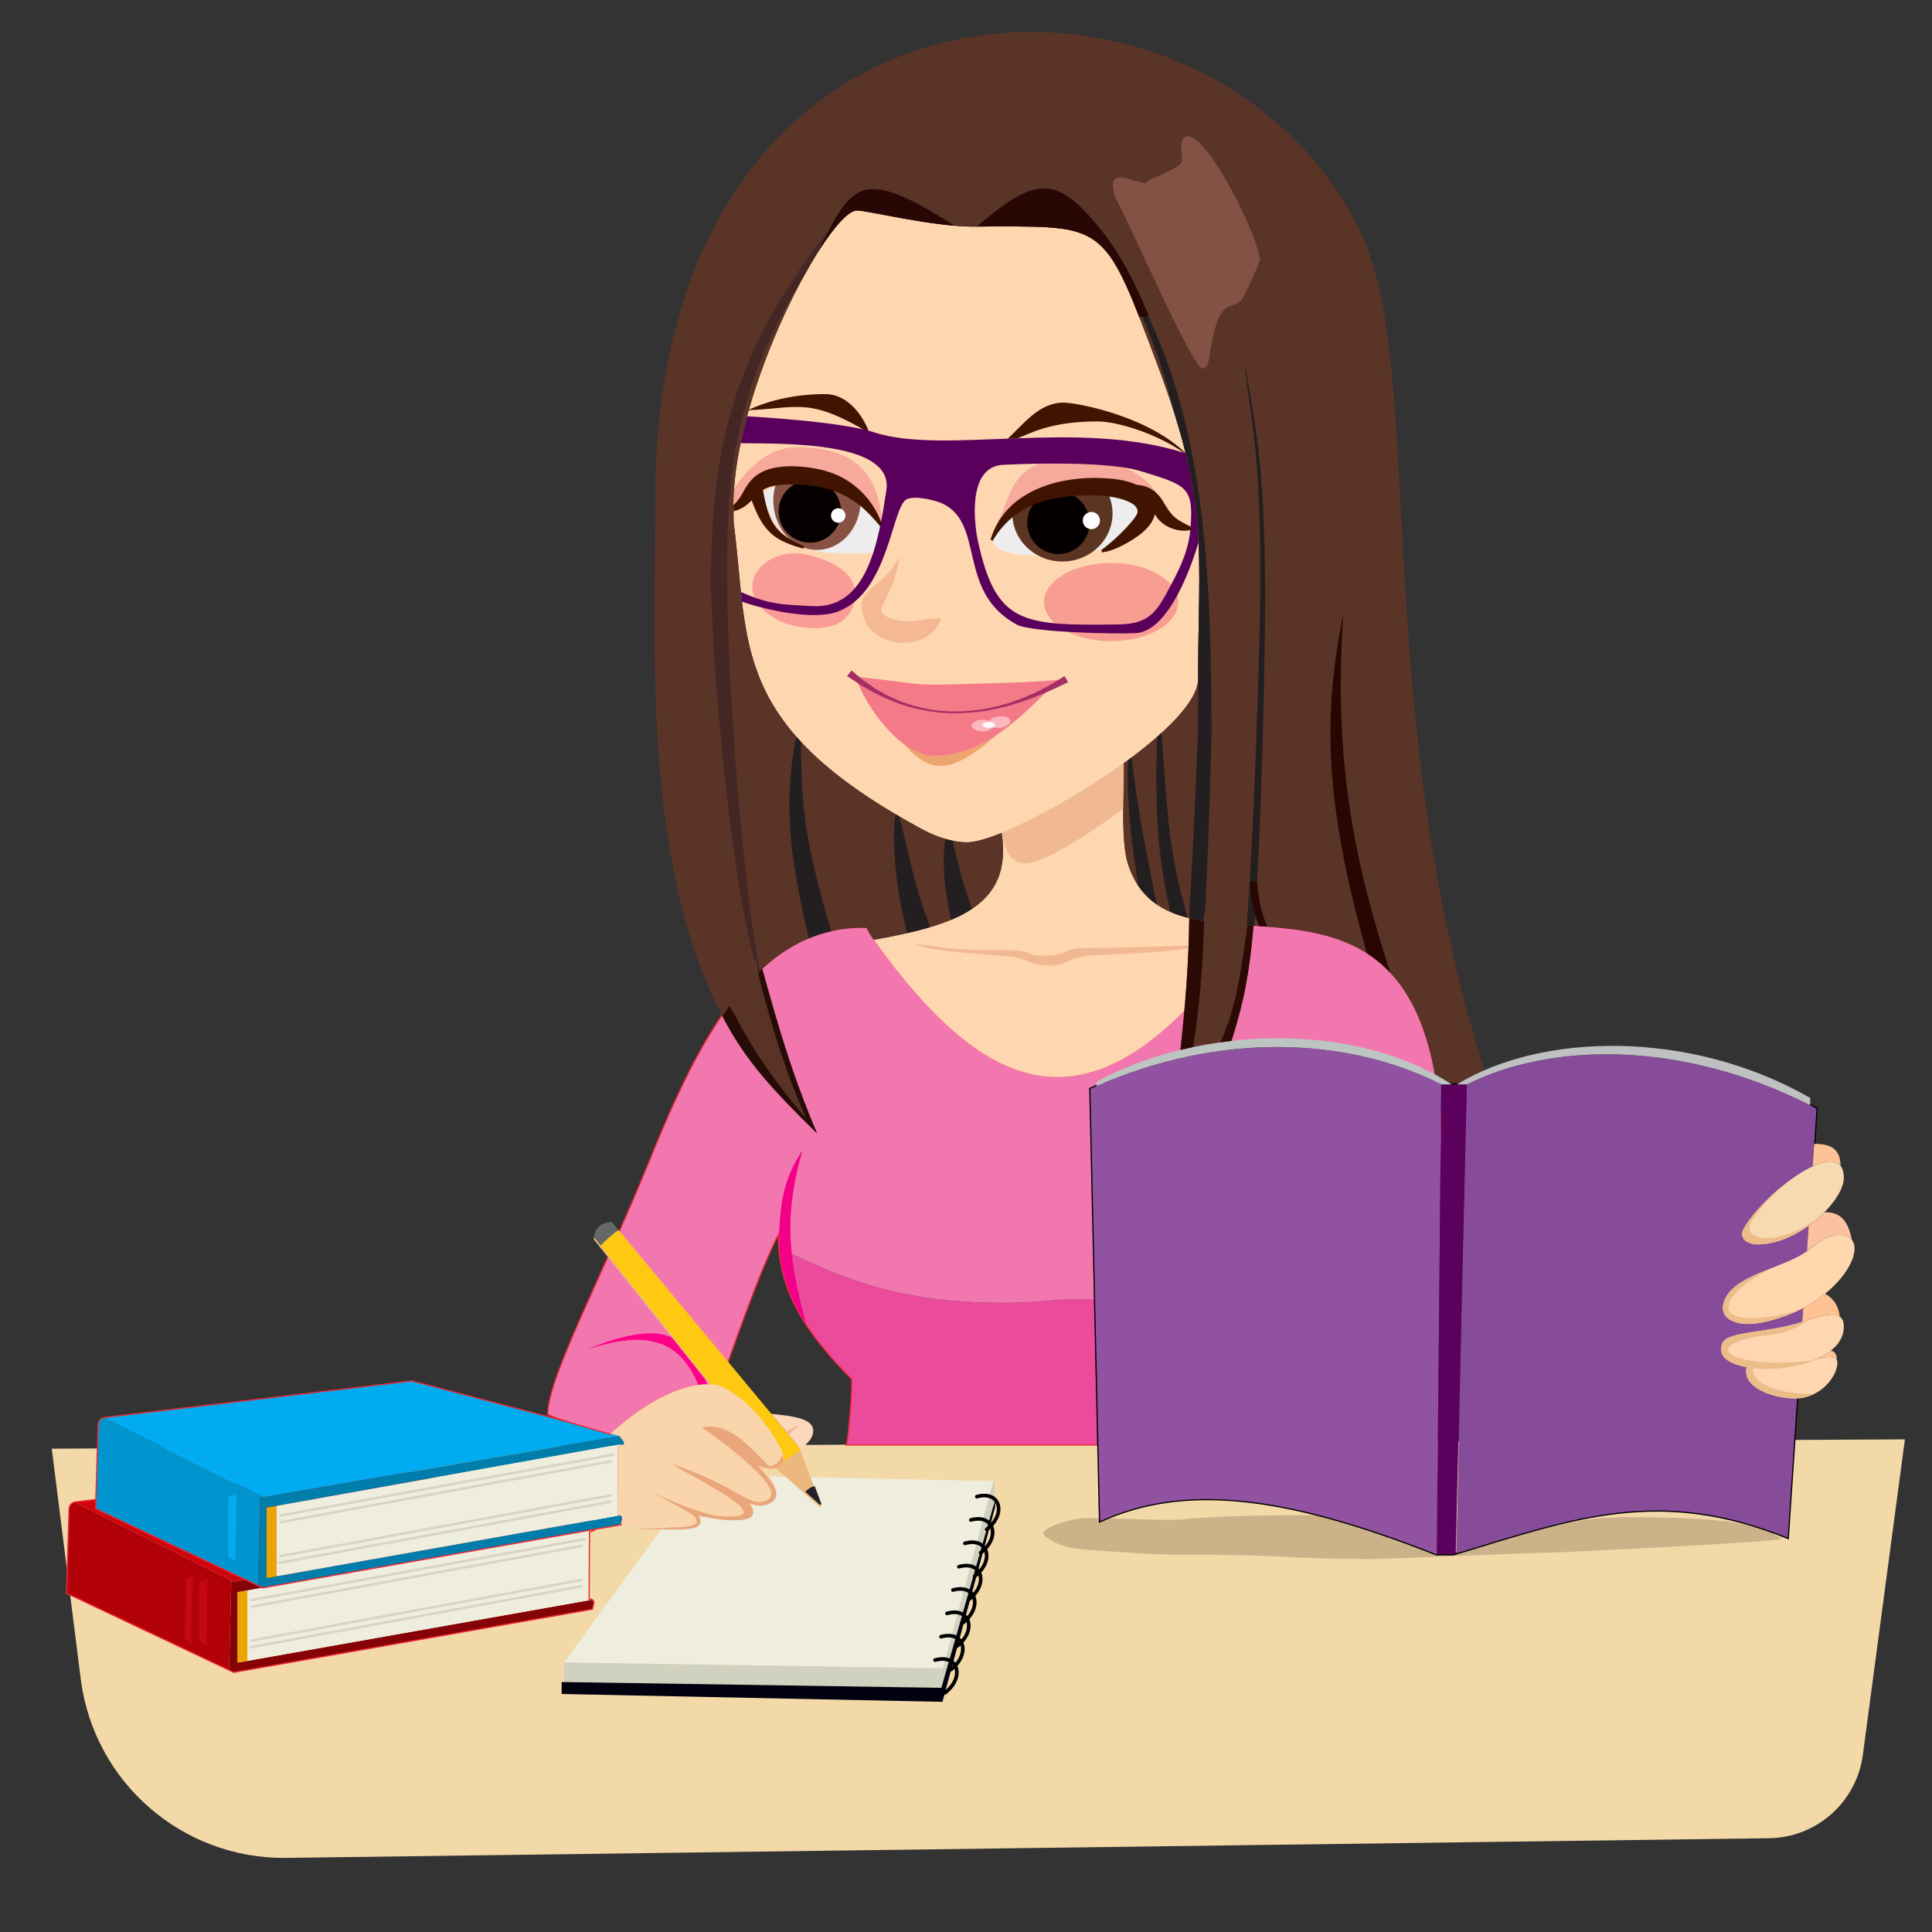 <?xml version="1.0" encoding="UTF-8"?><svg id="Layer_2" xmlns="http://www.w3.org/2000/svg" xmlns:xlink="http://www.w3.org/1999/xlink" viewBox="0 0 800 800"><rect x="0" y="0" width="800" height="800" fill="#333333" stroke="none"/><defs><style>.cls-1{fill:#d1d1c0;}.cls-2{fill:#5a005c;}.cls-3{fill:#252229;}.cls-4{fill:#f4b892;}.cls-5{fill:#fff;}.cls-6{fill:#ffd7ac;}.cls-7{fill:#f89d92;}.cls-8{fill:#fb9b97;}.cls-9{stroke:#d7d4c6;}.cls-9,.cls-10,.cls-11,.cls-12,.cls-13{fill:none;}.cls-9,.cls-10,.cls-11,.cls-13{stroke-miterlimit:10;}.cls-14{fill:#00abf0;}.cls-15{fill:#f1b992;}.cls-10{stroke-linecap:round;stroke-width:1.5px;}.cls-10,.cls-11{stroke:#000;}.cls-16{fill:#5a3427;}.cls-17{fill:#c40914;}.cls-18{fill:#f30088;}.cls-19{fill:#efedde;}.cls-20{fill:#3f1400;}.cls-21{fill:#fe0088;}.cls-22{fill:#666767;}.cls-23{fill:#040000;}.cls-24{fill:#0095cf;}.cls-25{fill:#ffd6b0;}.cls-26{fill:#fffbfd;}.cls-27{fill:#bbbab0;}.cls-28{fill:#fec294;}.cls-29{fill:#007dab;}.cls-30{fill:#eba502;}.cls-31{fill:#ecbc89;}.cls-32{fill:#875244;}.cls-33{fill:#010110;}.cls-34{clip-path:url(#clippath-1);}.cls-35{fill:#eea46e;}.cls-36{fill:#070001;}.cls-37{fill:#bec0c1;}.cls-38{fill:#bbbaaf;}.cls-39{fill:#593426;}.cls-40{fill:#a52e66;}.cls-41{fill:#fcc29f;}.cls-42{fill:#5c3422;}.cls-43{fill:#f47a88;}.cls-44{fill:#fcd7bb;}.cls-45{fill:#270b07;}.cls-46{fill:#f277af;}.cls-47{fill:#fdc396;}.cls-48{fill:#f4b78e;}.cls-49{fill:#fad4ab;}.cls-50{fill:#5c005d;}.cls-51{fill:#ffc911;}.cls-52{fill:#fab7be;}.cls-53{clip-path:url(#clippath);}.cls-54{fill:#bdc5c2;}.cls-55{fill:#ccb288;}.cls-56{fill:#f2b892;}.cls-57{fill:#835244;}.cls-58{fill:#04abed;}.cls-13{stroke:#ee2835;}.cls-59{fill:#ecb87d;}.cls-60{fill:#280602;}.cls-61{fill:#401400;}.cls-62{fill:#fed7b0;}.cls-63{fill:#f7a99b;}.cls-64{fill:#f3d9a8;}.cls-65{fill:#ec4a9b;}.cls-66{fill:#e9a67b;}.cls-67{fill:#2b0904;}.cls-68{fill:#f7daaf;}.cls-69{fill:#2e0a04;}.cls-70{fill:#290705;}.cls-71{fill:#850207;}.cls-72{fill:#864b99;}.cls-73{fill:#9152a1;}.cls-74{fill:#b20109;}.cls-75{fill:#231f20;}.cls-76{fill:#d0040d;}.cls-77{fill:#442724;}.cls-78{fill:#ededed;}</style><clipPath id="clippath"><path class="cls-12" d="m496.12,281.15c0,9.15-13.63,22.49-30.8,34.9-1.81,1.31-3.66,2.61-5.53,3.89-.56.38-1.12.76-1.68,1.14-.38.25-.75.5-1.13.75-.68.45-1.35.9-2.03,1.34-.85.56-1.7,1.1-2.55,1.65-.51.33-1.03.65-1.54.97-.6.38-1.19.76-1.79,1.12-1.11.69-2.22,1.37-3.33,2.04-.35.21-.7.42-1.05.63-3.09,1.85-6.17,3.61-9.2,5.27-.44.24-.88.48-1.31.71-.54.3-1.08.59-1.62.87-4.82,2.57-9.45,4.84-13.69,6.71-.44.2-.87.39-1.3.57-.96.41-1.89.8-2.8,1.17-6.23,2.51-11.3,3.95-14.44,3.91-6.02-.07-12.56-2.25-17.82-5.07-61.92-33.24-71.27-60.73-75.27-94.57-.16-1.34-.3-2.69-.45-4.05-.96-9.05-1.68-18.58-3.01-28.81-.04-2.34-.08-4.7-.08-7.07,0-8.01,1.09-16.72,2.97-25.69.76-3.69,1.66-7.41,2.67-11.15,11.34-41.93,36.59-85.23,45.55-85.23,4.26,0,31.11,6.68,48.13,6.68,3.05,0,6.1-.08,9.15-.08,45.99,0,45.5-.36,67.45,58.25,5.16,13.69,8.79,25.28,11.33,35.71,3.3,13.56,4.75,25.16,5.32,36.87.82,16.65-.15,33.52-.15,56.57Z"/></clipPath><clipPath id="clippath-1"><path id="Hair-2" class="cls-12" d="m617.47,451.73l-22.13,1.26c-13.81-110.32-110.34-40.74-128.17-94.89-3.41-10.34-1.46-32-1.85-42.05,17.17-12.41,30.8-25.75,30.8-34.9,0-51.74,4.9-72.34-16.5-129.15-21.95-58.61-21.46-58.25-67.45-58.25-3.05,0-6.1.08-9.15.08-17.02,0-43.87-6.68-48.13-6.68-11.7,0-51.19,73.86-51.19,122.07,0,2.37.04,4.73.08,7.07,6.61,50.57-1.95,84.11,78.73,127.43,5.26,2.82,11.8,5,17.82,5.07,3.14.04,8.21-1.4,14.44-3.91,4.68,30.54-19.19,38.19-52.96,44.27-1.21-1.51-2.16-3.21-2.98-4.95-25.77-.7-44.61,14.31-59.75,36.47-33.25-63.69-27.75-153.33-27.75-214.09,0-231.95,229.65-236.86,291.6-111.48,28.36,57.39,3,202.33,54.54,356.63Z"/></clipPath></defs><g id="onTheTable"><path id="Table" class="cls-64" d="m21.43,599.87l767.35-3.86-17.42,130.67c-2.61,19.55-19.15,34.23-38.87,34.49l-613.9,8.14c-42.95.57-79.53-31.11-85.11-73.7l-12.05-95.74Z"/><g id="Books"><g id="Book3"><path id="_2Book" class="cls-13" d="m27.83,659.58l1.04-34.79c.04-1.34,1.06-2.45,2.39-2.61l127.28-15.11,86.01,22.57,1.61,2.19c.47.63.18,1.54-.57,1.78l-1.75.57-.14,28.24h.71c.8,0,1.39.74,1.21,1.52l-.5,2.17-148.31,26.11-68.97-32.64Z"/><polygon class="cls-76" points="244.55 629.63 96.95 654.96 31.26 622.18 158.54 607.06 244.55 629.63"/><path class="cls-74" d="m95.94,654.46l-.17.5-.92,36.33-67.02-31.71,1.04-34.79c.04-1.34,1.06-2.45,2.39-2.61l64.68,32.28Z"/><polygon class="cls-17" points="85.91 653.61 82.48 654.96 82.48 679.7 85.47 681.12 85.91 653.61"/><path class="cls-71" d="m98.38,659.28v29.18l146.4-25.98c.6.18.98.81.83,1.45l-.5,2.17-148.31,26.12-1.95-.93.92-36.33.17-.5,1.01.5,147.6-25.33,1.6,2.19c.33.44.29,1.02-.03,1.41h-2.29l-145.45,26.05Z"/><polygon class="cls-30" points="102.48 658.55 102.48 687.73 98.38 688.46 98.38 659.28 102.48 658.55"/><path class="cls-19" d="m243.84,634.17l-.15,28.24h.72c.13,0,.26.02.37.07l-142.3,25.25v-29.18l141.35-25.32h2.29c-.13.16-.31.29-.53.37l-1.75.57Z"/><line class="cls-9" x1="103.75" y1="662.63" x2="242.38" y2="637.25"/><line class="cls-9" x1="104.08" y1="665.32" x2="241.26" y2="640.05"/><line class="cls-9" x1="103.75" y1="679.4" x2="241.26" y2="654.14"/><line class="cls-9" x1="103.3" y1="682.2" x2="241.26" y2="656.73"/><polygon class="cls-17" points="79.85 652.43 77.21 654.14 76.48 678.4 79.06 681.12 79.85 652.43"/></g><g id="Book2"><path id="_2Book-2" class="cls-13" d="m39.83,624.58l1.04-34.79c.04-1.34,1.06-2.45,2.39-2.61l127.28-15.11,86.01,22.57,1.61,2.19c.47.63.18,1.54-.57,1.78l-1.75.57-.14,28.24h.71c.8,0,1.39.74,1.21,1.52l-.5,2.17-148.31,26.11-68.97-32.64Z"/><polygon class="cls-14" points="256.55 594.63 108.95 619.96 43.26 587.18 170.54 572.06 256.55 594.63"/><path class="cls-24" d="m107.94,619.46l-.17.5-.92,36.33-67.02-31.71,1.04-34.79c.04-1.34,1.06-2.45,2.39-2.61l64.68,32.28Z"/><polygon class="cls-58" points="97.91 618.61 94.48 619.96 94.48 644.7 97.47 646.12 97.91 618.61"/><path class="cls-29" d="m110.38,624.28v29.18l146.4-25.98c.6.18.98.81.83,1.45l-.5,2.17-148.31,26.12-1.95-.93.92-36.33.17-.5,1.01.5,147.6-25.33,1.6,2.19c.33.44.29,1.02-.03,1.41h-2.29l-145.45,26.05Z"/><polygon class="cls-30" points="114.48 623.55 114.48 652.73 110.38 653.46 110.38 624.28 114.48 623.55"/><path class="cls-19" d="m255.84,599.17l-.15,28.24h.72c.13,0,.26.02.37.07l-142.3,25.25v-29.18l141.35-25.32h2.29c-.13.16-.31.29-.53.37l-1.75.57Z"/><line class="cls-9" x1="115.75" y1="627.63" x2="254.38" y2="602.25"/><line class="cls-9" x1="116.08" y1="630.32" x2="253.26" y2="605.05"/><line class="cls-9" x1="115.75" y1="644.4" x2="253.26" y2="619.14"/><line class="cls-9" x1="115.3" y1="647.2" x2="253.26" y2="621.73"/></g></g><g id="Blouse"><path id="Blouse-2" class="cls-13" d="m596.84,472.71c0,.1-8.43,106.05-15.05,125.39h-230.99c.74-3.35,2.23-19.23,2.16-27.04-18.47-18.73-31.11-36.52-30.31-60.99-8.28,15.4-20.51,51.54-24.9,63.58-15.17-3.03-33.68,9.64-44.98,19.95-21.27-5.82-25.6-7.98-25.7-8.02,0-15.34,23.32-58.52,41.87-104.36,20.2-49.92,44.1-98.26,89.89-97.02.82,1.74,1.77,3.44,2.98,4.95,50.06,69.76,95.04,83.7,157.25-5.82,35.26,2.4,75.04,6.13,77.78,89.38Z"/><path class="cls-65" d="m590.92,536.67c-2.79,26.32-6.14,52.7-9.13,61.43h-230.99c.74-3.35,2.23-19.23,2.16-27.04-16.81-17.04-28.79-33.31-30.21-54.53.53.09,1.98,1.07,2.32,1.24.95.48,1.9.95,2.85,1.42,1.79.87,3.58,1.72,5.37,2.56,3.41,1.58,6.86,3.1,10.34,4.53,6.44,2.63,13.01,4.95,19.71,6.83,13.35,3.73,27.11,5.54,40.94,6.12,8.66.36,17.35.37,26-.34,7.76-.64,15.1-1.36,22.9-.59l137.74-1.63Z"/><path class="cls-46" d="m596.84,472.71c0,.05-2.54,31.97-5.92,63.96l-137.74,1.63c-7.8-.77-15.14-.05-22.9.59-8.65.71-17.34.7-26,.34-13.83-.58-27.59-2.39-40.94-6.12-6.7-1.88-13.27-4.2-19.71-6.83-3.48-1.43-6.93-2.95-10.34-4.53-1.79-.84-3.58-1.69-5.37-2.56-.95-.47-1.9-.94-2.85-1.42-.34-.17-1.79-1.15-2.32-1.24-.14-2.11-.17-4.26-.1-6.46-8.28,15.4-20.51,51.54-24.9,63.58-15.17-3.03-33.68,9.64-44.98,19.95-21.27-5.82-25.6-7.98-25.7-8.02,0-15.34,23.32-58.52,41.87-104.36,20.2-49.92,44.1-98.26,89.89-97.02.82,1.74,1.77,3.44,2.98,4.95,50.06,69.76,95.04,83.7,157.25-5.82,35.26,2.4,75.04,6.13,77.78,89.38Z"/><path id="Blouse_shadow2" class="cls-21" d="m292.78,573.19c-1.21.01-2.43.1-3.66.26-8.94-21.97-25.69-21.11-46.38-14.64,29.47-11.79,42.13-8.63,50.04,14.38Z"/><path id="Blouse_shadow1" class="cls-18" d="m333.71,547.97c-7.33-11.35-11.53-23.46-11.06-37.9.64-13.95,2.37-22.79,9.63-33.76-7.79,27.18-5.85,44.42,1.43,71.66Z"/></g><g id="Notepad"><polygon id="Notepad-2" class="cls-12" points="233.57 688.4 290.22 610.75 411.95 613.31 412.05 624.11 390.25 704.69 232.57 701.45 232.57 696.49 233.66 696.45 233.57 688.4"/><polygon id="Face" class="cls-19" points="411.34 613.3 390.46 690.84 233.57 688.4 290.23 610.75 411.34 613.3"/><g id="line2"><path class="cls-27" d="m238.71,694.1c.54-.4,1.04-.54,1.55-.57l10.67-.45c3.56-.1,7.11-.23,10.67-.3,4.62-.08,9.23-.2,13.85-.11,16.6.21,33.19.81,49.76,1.73,4.28.24,8.57.38,12.86.51,4.7.13,9.4.5,14.1.6,3.3.1,6.6.1,9.9.13,3.29,0,6.6-.1,9.92-.07,2.65.02,5.32-.06,7.98.22l.29.02c.14.01.27.05.24.43-.02.36-.13.45-.28.44l-.97-.03c-1.87-.12-3.76-.18-5.64-.12-1.65.05-3.31.18-4.96.22-6.96.23-13.95.06-20.91-.16-2.94-.1-5.88-.07-8.81-.33-3.42-.31-6.85-.44-10.27-.75-10.34-.93-20.7-1.27-31.06-1.65-3.12-.13-6.25-.21-9.37-.29-3.13-.05-6.25-.07-9.38-.02-9.3.2-18.6.16-27.89.53l-10.8.42c-.46.02-.91-.15-1.44-.42Z"/></g><g id="line1"><path class="cls-38" d="m237.66,691.31c.42-.04.84-.09,1.26-.11,4.14-.19,8.27-.39,12.42-.58,4.39-.25,8.78-.34,13.18-.46,4.93-.18,9.86-.05,14.78-.02,2.83,0,5.66.07,8.48.17,6.92.23,13.84.34,20.75.58,6.7.24,13.41.33,20.1.86,4.24.34,8.48.58,12.72.77,6.29.27,12.57.69,18.86,1.04,4.17.24,8.35.54,12.51.87.17.01.52-.27.45.45-.05.54-.33.28-.5.27-9.92-.73-19.83-1.31-29.75-1.91-4.13-.25-8.26-.66-12.41-.62-7.15.05-14.28-.53-21.42-.68l-10.13-.28c-3.38-.11-6.75-.19-10.13-.2l-11.25-.06c-3.75-.02-7.5-.05-11.25-.01-5.85,0-11.69.01-17.54-.09-.55-.01-1.1.02-1.65.03l-8.95.25c-.17,0-.35.08-.53-.26Z"/></g><polygon id="Pages" class="cls-1" points="412.03 621.17 389.79 698.89 232.57 696.49 233.66 696.45 233.57 688.4 390.46 690.84 411.34 613.3 411.96 613.31 412.03 621.17"/><polygon id="black" class="cls-33" points="412.06 624.11 390.25 704.69 232.57 701.45 232.57 696.49 389.79 698.89 412.03 621.17 412.06 624.11"/><g><path class="cls-10" d="m387.18,687.41c9.57-2.69,12.49,7.1,4.07,13.59"/><path class="cls-10" d="m389.65,677.74c9.57-2.69,12.49,7.1,4.07,13.59"/><path class="cls-10" d="m392.12,668.07c9.57-2.69,12.49,7.1,4.07,13.59"/><path class="cls-10" d="m394.59,658.4c9.57-2.69,12.49,7.1,4.07,13.59"/><path class="cls-10" d="m397.06,648.74c9.57-2.69,12.49,7.1,4.07,13.59"/><path class="cls-10" d="m399.53,639.07c9.57-2.69,12.49,7.1,4.07,13.59"/><path class="cls-10" d="m402,629.4c9.57-2.69,12.49,7.1,4.07,13.59"/><path class="cls-10" d="m404.48,619.73c9.57-2.69,12.49,7.1,4.07,13.59"/></g></g><g id="Pencil"><path id="Pencil-2" class="cls-59" d="m245.83,513.14c1.04-4.02,2.78-5.62,7.43-6.26l78.43,94.36,8.36,22.3c.15.41-.34.75-.67.46l-17.97-15.93-75.58-94.92Z"/><path class="cls-3" d="m339.38,623l-5.94-5.27c1.41-1.42,2.67-2.22,3.95-2.29l2.66,7.1c.15.41-.34.75-.67.46Z"/><path class="cls-22" d="m256.15,509.35c-3.09,2.23-5.22,4.17-7.39,6.47l-2.93-3.68c1.03-4.02,2.78-5.61,7.43-6.26l2.89,3.47Z"/><path class="cls-51" d="m331.69,600.24l-10.28,6.82-72.65-91.24c2.17-2.3,4.3-4.24,7.39-6.47l75.54,90.89Z"/></g></g><g id="Neck"><path id="Neck-2" class="cls-62" d="m519.06,383.33c-62.21,89.52-107.19,75.58-157.25,5.82,33.77-6.08,57.64-13.73,52.96-44.27,14.05-5.67,33.95-16.82,50.55-28.83.39,10.05-1.56,31.71,1.85,42.05,7.46,22.66,28.7,23.66,51.89,25.23Z"/><path id="Chin_shadow" class="cls-15" d="m465.12,334.83c-10.09,7.66-32.05,22.65-40.44,22.65-7.33,0-8.29-6.46-9.84-12.14l-.07-.46c14.05-5.67,33.95-16.82,50.55-28.83.18,4.57-.13,11.55-.2,18.78Z"/><path id="Collarbone" class="cls-56" d="m495.03,391.51c-3.51,2.94-39.82,3.86-39.88,3.96-14.97.48-11.12,4.4-20.41,4.4-8.02,0-10.21-3.08-15.38-3.68-6.66-.78-32.5-1.8-40.65-5.16,13.03.68,8.86,2.45,37.65,2.45,12.51,0,7.76,2.23,15.12,2.23,11.22,0,8.92-3.14,16.8-3.14,20.35,0,33.01-.92,47.37-1.06"/></g><g id="Face-2"><path id="Face-3" class="cls-62" d="m496.12,281.15c0,9.15-13.63,22.49-30.8,34.9-1.81,1.31-3.66,2.61-5.53,3.89-.56.38-1.12.76-1.68,1.14-.38.25-.75.5-1.13.75-.68.45-1.35.9-2.03,1.34-.85.56-1.7,1.1-2.55,1.65-.51.33-1.03.65-1.54.97-.6.38-1.19.76-1.79,1.12-1.11.69-2.22,1.37-3.33,2.04-.35.21-.7.42-1.05.63-3.09,1.85-6.17,3.61-9.2,5.27-.44.24-.88.48-1.31.71-.54.3-1.08.59-1.62.87-4.82,2.57-9.45,4.84-13.69,6.71-.44.2-.87.39-1.3.57-.96.41-1.89.8-2.8,1.17-6.23,2.51-11.3,3.95-14.44,3.91-6.02-.07-12.56-2.25-17.82-5.07-80.68-43.32-72.12-76.86-78.73-127.43-.04-2.34-.08-4.7-.08-7.07,0-48.21,39.49-122.07,51.19-122.07,4.26,0,31.11,6.68,48.13,6.68,3.05,0,6.1-.08,9.15-.08,45.99,0,45.5-.36,67.45,58.25,21.4,56.81,16.5,77.41,16.5,129.15Z"/><g class="cls-53"><g id="Lips"><path class="cls-35" d="m412.77,304.39c-18.08,15.28-26.57,17.31-38.73,3.54h.01c4.09,3.08,8.38,5.04,12.49,5.04,9.88,0,18.42-3.53,26-8.56l.23-.02Z"/><path class="cls-43" d="m354.32,280.23c25.98,2.67,21.42,3.26,35.14,3.26.1,0,49.65-.99,49.49-2.34-13.59,12.48-29.29,31.83-52.41,31.83-13.15,0-28.2-20.05-32.22-32.74Z"/><path class="cls-52" d="m418.31,298.44c.25,1.98-4.01,3.77-7.2,2.71-1.54,2.64-8.75,2.02-8.75-.7,0-1.96,4.3-3.2,7.32-1.86,1.56-2.62,8.3-2.73,8.63-.15Z"/><ellipse class="cls-26" cx="409.47" cy="300.19" rx="2.64" ry="1.19"/><path class="cls-40" d="m442.33,282.48s-.81.38-2.51,1.17c-.84.41-1.9.92-3.2,1.54-1.29.62-2.88,1.24-4.67,2.03-3.59,1.57-8.31,3.28-14.21,5.03-5.95,1.56-13.2,3.03-21.81,3.09-8.61.05-15.88-1.47-21.73-3.37-.74-.23-1.45-.45-2.16-.67-.68-.27-1.34-.54-1.99-.8-1.29-.53-2.54-.98-3.68-1.5-1.13-.55-2.19-1.08-3.19-1.57-1-.49-1.96-.93-2.79-1.45-1.7-.99-3.16-1.83-4.4-2.55-1.19-.8-2.17-1.45-2.94-1.97-1.57-1.02-2.31-1.51-2.31-1.51l1.88-2.34s.59.51,1.88,1.63c.66.55,1.5,1.25,2.53,2.12,1.06.82,2.4,1.7,3.94,2.78.39.27.79.54,1.2.83.44.25.89.51,1.35.78.94.53,1.94,1.1,3,1.7.27.15.54.3.81.45.29.13.58.26.87.4.59.27,1.2.54,1.82.83,1.25.56,2.56,1.2,4.02,1.65,5.71,2.14,13.03,3.88,21.86,3.83,8.83-.06,16.13-1.76,21.99-3.55,2.9-1.03,5.52-1.87,7.76-2.93,1.13-.49,2.19-.96,3.18-1.39.98-.46,1.87-.96,2.72-1.38,1.67-.9,3.13-1.58,4.28-2.32,1.16-.72,2.1-1.3,2.84-1.75,1.46-.93,2.13-1.36,2.13-1.36l1.51,2.59Z"/></g><ellipse class="cls-7" cx="460.09" cy="249.3" rx="27.77" ry="16.19"/><path class="cls-8" d="m354.08,248.21c-2.39,11.1-11.95,13.18-23.66,11.23-11.71-1.95-20.1-10.14-18.74-18.3s12.21-14.37,23.66-11.23c8.94,2.45,20.08,7.02,18.74,18.3Z"/><path class="cls-63" d="m302.03,205.31c1.25-1.49,10.85-20.15,27.85-20.15,24.54,0,34.33,11.38,35.31,31.94-7.76-10.21-16.28-21.19-36.93-21.19-18.87,0-17.72,12.11-25.57,13.71-.57-.82-.74-1.9-.74-2.95,0-.47.03-.93.07-1.36Z"/><path class="cls-63" d="m413.07,215.95c6.08-9.16,3.9-27.18,33.81-25.99,12.54.5,24.4,3.7,31.96,13.78-10.14,1.27-38.15-12.33-62.53,9.29-.9.65-2.12,2.81-3.24,2.92Z"/><path class="cls-78" d="m411.34,225.73c-.89-17.44,27.79-22.43,45.03-22.43,32.42,0,14.09,26.82-18.32,26.82-7.89,0-28.21.34-26.47-6.69"/><path class="cls-42" d="m460.68,212.57c0,6.31-3.05,11.93-7.8,15.58-3.55,2.74-8.06,4.37-12.96,4.37-3.62,0-7.02-.89-9.98-2.46-6.42-3.39-10.77-9.95-10.77-17.49,0-.23,0-.45.02-.68,9.57-6.42,25.85-8.58,37.19-8.58.67,0,1.32.01,1.95.03,1.5,2.76,2.35,5.9,2.35,9.23Z"/><path class="cls-23" d="m451.17,216.51c0,7.13-5.78,12.91-12.91,12.91s-12.91-5.78-12.91-12.91c0-3.65,1.52-6.95,3.96-9.3,4.16-1.35,8.68-2.3,13.12-2.92,5.08,1.73,8.74,6.55,8.74,12.22Z"/><circle class="cls-5" cx="451.91" cy="215.55" r="3.56"/><path class="cls-78" d="m316.08,206.81c10.35,25.35,24.48,22.16,47.08,22.16l3.07-8.57c-6.91-14.93-29.69-28.48-50.15-16.5v2.91Z"/><path class="cls-32" d="m356.37,207.27c0,11.28-8.1,20.44-18.08,20.44s-18.08-9.16-18.08-20.44c0-3.71.87-7.18,2.4-10.17,1.46-.19,3.12-.29,5.01-.29,14.11,0,22.91,4.41,28.74,9.76.01.23.01.46.01.7Z"/><circle class="cls-36" cx="335.34" cy="211.76" r="12.95"/><circle class="cls-5" cx="347.09" cy="213.45" r="2.99"/><path class="cls-20" d="m309.6,169.87c9.72-4.55,20.88-6.68,32.04-6.68,12.18,0,17.88,14.39,18.28,16.06-25.1-14.9-29.12-10.25-50.33-9.38Z"/><path class="cls-20" d="m417.23,181.69c6.82-6.23,12.96-14.97,23.22-14.97,5.54,0,36.42,5.8,51.72,22.23-10.92-8.61-28.79-14.45-37.81-14.45-20.79,0-29.26,5.87-32.99,6.94"/><path class="cls-2" d="m490.95,187.71c-45.14-14.55-99.6.92-129.14-8.73-13.93-4.56-52.47-6.6-52.47-6.6-1.01,3.74-1.91,7.46-2.67,11.15,20.37.16,63.47-.4,60.35,19.59-3.31,21.22-7.77,49.24-30.86,47.86-11.18-.68-17.37-.35-29.37-5.88.15,1.36.29,2.71.45,4.05,10.1,3.47,29.8,7.88,39.8,4.06,21.2-8.1,22.18-43.57,28.47-46.51,3.36-1.57,11.62.32,14.87,1.87,17.62,8.44,5.68,36.43,30.53,50.01,6.14,3.35,41.81,4.02,49.42,3.58,12.86-.76,22.09-24.54,25.94-37.58-.57-11.71-2.02-23.31-5.32-36.87Zm-4.98,52.41c-6.74,12.78-9.08,18.28-23.19,18.46-39.63.5-50.47-.11-57.97-35.11,0,0-6.24-29.4,9.96-30.96,0,0,41.41-2.35,57.51,2.56,19.41,5.93,22.12,6.56,20.61,24.29-.62,7.36-3.5,14.29-6.92,20.76Z"/><path class="cls-61" d="m301.37,211.15c2.46-1.81,4.45-3.92,5.91-6.61,1.6-2.94,3.6-6.31,6.75-8.25,3.88-2.52,8.68-3.15,13.21-3.23,5.52,0,11.1.73,16.35,2.49,10.16,3.32,18.33,11.7,21.65,21.76,0,0-.87.5-.87.5-2.09-2.45-4.16-4.81-6.41-6.87-6.58-6.13-15.11-9.38-23.97-10.07-5.86-.45-12.28-.6-16.61,1.25-4.03,1.85-6.47,6.61-10.7,8.52-1.5.79-3.3,1.23-4.95,1.45,0,0-.35-.94-.35-.94h0Z"/><path class="cls-61" d="m410.16,223.5c5.6-18.94,25.35-25.66,43.38-25.62,7.89.15,19.35.76,23.72,8.94,3.67,7.64-2.72,13.09-8.51,16.81-3.87,2.31-7.94,4.51-12.46,5.12,0,0-.21-.98-.21-.98,4.78-3.66,9.57-8.1,13.32-12.74.75-1.04,1.37-1.87,1.66-2.97.04-1.22-.52-2.21-1.59-3.11-8.46-5.87-30.65-4.23-40.05-.57-7.78,2.77-14.15,8.3-18.36,15.52,0,0-.92-.4-.92-.4h0Z"/><path class="cls-61" d="m466.32,201.34c5.76-1.61,11.52.3,14.86,5.63,1.7,2.66,3.26,5.7,5.56,7.46,1.85,1.51,4.3,2.59,6.92,3.99l-.12.99c-5.34,1.2-11.73-.87-14.87-5.7-1.91-2.65-3.32-6.04-5.49-7.71-1.71-1.48-4.21-2.45-6.91-3.65l.05-1h0Z"/><path class="cls-61" d="m315.76,202.26c2.55,13.45,4.36,18.41,17.23,23.97,0,0-.32.95-.32.95-2.66-.73-5.33-1.57-7.9-2.77-8.93-3.91-11.65-12.03-14.71-20.42,0,0,5.7-1.72,5.7-1.72h0Z"/><path class="cls-4" d="m372.26,230.51c-5.14,11.27-15.45,12.95-15.45,20.24,0,18.46,28.71,20.39,32.77,5.34-.97-.57-8.8.84-11.13,1.13-4.13.51-13.53-.85-13.53-4.7,0-2.16,6.9-11.85,7.34-22.01Z"/></g></g><g id="hairLines"><path id="Hair" class="cls-16" d="m617.47,451.73l-22.13,1.26c-13.81-110.32-110.34-40.74-128.17-94.89-3.41-10.34-1.46-32-1.85-42.05,17.17-12.41,30.8-25.75,30.8-34.9,0-51.74,4.9-72.34-16.5-129.15-21.95-58.61-21.46-58.25-67.45-58.25-3.05,0-6.1.08-9.15.08-17.02,0-43.87-6.68-48.13-6.68-11.7,0-51.19,73.86-51.19,122.07,0,2.37.04,4.73.08,7.07,6.61,50.57-1.95,84.11,78.73,127.43,5.26,2.82,11.8,5,17.82,5.07,3.14.04,8.21-1.4,14.44-3.91,4.68,30.54-19.19,38.19-52.96,44.27-1.21-1.51-2.16-3.21-2.98-4.95-25.77-.7-44.61,14.31-59.75,36.47-33.25-63.69-27.75-153.33-27.75-214.09,0-231.95,229.65-236.86,291.6-111.48,28.36,57.39,3,202.33,54.54,356.63Z"/><g class="cls-34"><path class="cls-57" d="m462.04,82.31c-5.22-14.73,7.68-6.49,12.54-6.49.99-2.3,14.05-5.39,14.87-9.29,0-2.82-1.67-10.11,2.36-10.11,9.05,0,29.91,43.17,29.91,51.34,0,.61-6.39,15.1-7.62,16.43-4.78,5.14-9.51-2.84-13.44,24.36-.21,1.42-1.03,4.07-2.62,4.07-4.45,0-30.84-61.83-36-70.3Z"/><path class="cls-60" d="m575.71,402.83c-3.02-3.22-6.27-5.88-9.7-8.08-17.72-62.62-18.27-99.21-9.75-140.41-4.33,61.24,4.97,103.99,19.45,148.49Z"/><path class="cls-75" d="m515.53,151.72c.06,0,.24.89.55,2.57.29,1.69.72,4.16,1.27,7.31,1.07,6.31,2.66,15.32,3.89,26.26,2.5,21.89,2.99,51.32,2.43,80.79-.47,29.47-1.4,59.06-2.38,81.54-.51,11.24-1,20.7-1.46,27.48-.42,6.78-.8,10.88-.82,11.39-.38,4.1-1.44,7.34-2.32,7.24-.9-.1-1.29-3.46-.91-7.52.02-.51.42-4.58.88-11.33.51-6.75,1.05-16.19,1.65-27.4,1.15-22.44,2.31-52,3.08-81.44.85-29.43.71-58.77-1.39-80.61-1.04-10.92-2.42-19.95-3.28-26.29-.43-3.17-.76-5.66-.95-7.37-.2-1.7-.27-2.61-.22-2.62Z"/><path class="cls-75" d="m455.25,97.8c.09-.06.8.78,2.06,2.43.62.83,1.38,1.86,2.28,3.07.84,1.25,1.81,2.68,2.89,4.28,4.24,6.48,9.92,16.05,15.24,28.3,5.41,12.19,10.37,27.05,14.05,43.36,3.72,16.31,6.16,34.03,7.59,51.84,1.44,17.81,1.94,35.69,2.18,52.48.05,4.2.09,8.33.13,12.38.01,2.02.03,4.03.04,6,0,2.12-.09,4.01-.13,5.96-.23,7.72-.44,15.04-.64,21.83-.84,27.14-1.8,45.72-1.92,46.98-.3,4.97-2.17,8.93-3.95,8.71-1.78-.22-2.84-4.23-2.54-9.13.12-1.2,1.26-19.68,2.42-46.78.29-6.78.59-14.09.92-21.8.07-1.91.18-3.93.2-5.76.01-1.98.02-3.98.04-6,.01-4.04.02-8.16.03-12.35,0-16.74-.24-34.52-1.37-52.19-1.12-17.67-3.22-35.23-6.56-51.4-3.31-16.18-7.84-30.94-12.83-43.14-4.9-12.25-10.17-21.93-14.02-28.59-.98-1.66-1.85-3.14-2.61-4.43-.79-1.27-1.46-2.36-2-3.23-1.07-1.77-1.6-2.74-1.51-2.81Z"/><path class="cls-60" d="m524.85,383.74c-1.15-.08-2.29-.17-3.43-.25-1.68-3.67-3.08-8.5-3.93-18.3l2.99-.26c.86,9.94,2.76,15.51,4.37,18.81Z"/><path class="cls-75" d="m479.93,297.1c.45,0,.97,5.4,1.55,13.52.59,8.12,1.23,18.97,2.41,29.74.58,5.39,1.37,10.74,2.25,15.75.86,5.01,1.95,9.64,2.9,13.64,1.99,7.97,3.76,13.33,3.84,13.69.42,1.44-.64,3.02-2.36,3.55-1.72.52-3.46-.25-3.89-1.73-.08-.37-1.72-5.91-3.44-14.18-.81-4.15-1.74-8.96-2.38-14.14-.67-5.17-1.21-10.69-1.5-16.19-.61-11-.55-21.91-.36-30.06.2-8.16.53-13.57.98-13.58Z"/><path class="cls-75" d="m467.78,310.35c.47,0,.93,3.99,1.67,9.95.73,5.97,1.84,13.88,3.25,21.8,1.4,7.92,2.99,15.85,4.19,21.9,1.19,6.06,2,10.2,2.05,10.47.19,1.11-1.09,2.25-2.86,2.55s-3.36-.35-3.55-1.46c-.04-.28-.65-4.45-1.55-10.55-.88-6.11-2.01-14.18-2.84-22.28-.84-8.1-1.27-16.21-1.23-22.28.03-6.07.43-10.09.86-10.1Z"/><path class="cls-77" d="m349.48,88.25c.18.14-1.16,2.32-3.66,6.02-2.55,3.66-6.04,9-10.18,15.41-4.01,6.5-8.68,14.09-12.93,22.62-2.26,4.2-4.18,8.73-6.26,13.27-.92,2.32-1.85,4.66-2.78,7.01-.23.59-.48,1.17-.69,1.77l-.61,1.8-1.22,3.6c-3.17,9.63-5.55,19.52-7.04,28.96-.38,2.36-.64,4.7-.96,6.98-.14,1.14-.33,2.27-.43,3.39-.1,1.12-.21,2.24-.31,3.33-.19,2.2-.43,4.33-.56,6.4-.12,2.08-.23,4.09-.34,6.02-.38,7.74-.46,14.28-.44,18.96-.04,4.68.05,7.49.05,7.82,0,.65,0,11.25.65,26.85.64,15.59,1.86,36.15,3.52,56.59,1.68,20.44,3.82,40.75,5.93,55.89.56,3.78,1.08,7.24,1.54,10.31.55,3.05,1.02,5.71,1.38,7.91.92,4.34,1.37,6.86,1.15,6.93-.22.07-1.11-2.33-2.47-6.61-.58-2.16-1.26-4.8-2.03-7.83-.65-3.05-1.43-6.49-2.16-10.26-2.93-15.1-5.8-35.41-8.09-55.86-2.28-20.46-4-41.05-4.98-56.73-1.01-15.67-1.19-26.44-1.19-27.11,0-.33-.04-3.2.08-7.94.07-4.74.28-11.39.84-19.28.16-1.97.32-4.02.49-6.14.18-2.12.48-4.3.73-6.54.13-1.12.26-2.26.4-3.4.14-1.15.35-2.3.53-3.47.38-2.34.72-4.73,1.17-7.14,1.78-9.66,4.5-19.79,8.05-29.58l1.36-3.66.68-1.82c.24-.6.51-1.19.76-1.79,1.03-2.37,2.06-4.74,3.07-7.08,2.27-4.57,4.4-9.12,6.85-13.3,4.64-8.51,9.7-15.98,14.08-22.31,4.52-6.24,8.37-11.35,11.28-14.76,2.86-3.45,4.57-5.35,4.75-5.21Z"/><path class="cls-75" d="m330.97,302.31c.71.08.66,5.46.8,13.46.15,8,.69,18.59,2.46,29.04,1.7,10.46,4.37,20.82,6.53,28.71,2.2,7.9,3.71,13.3,3.81,13.66.37,1.45-1.44,3.17-4.05,3.84-2.61.67-5.02.04-5.4-1.42-.09-.37-1.4-5.85-3.1-13.99-1.7-8.12-3.76-18.98-4.64-29.98-.95-11-.43-21.99.6-30.07,1.04-8.09,2.36-13.33,2.99-13.26Z"/><path class="cls-75" d="m371.35,336.76c1.38-.12,3.44,12.08,6.51,23.91,1.51,5.93,3.3,11.76,4.78,16.17,1.48,4.4,2.59,7.39,2.65,7.6.25.81-1.62,2.13-4.19,2.95s-4.86.81-5.12-.03c-.06-.21-.95-3.39-2-8.12-1.06-4.73-2.22-11.03-2.9-17.33-1.41-12.62-1.03-25.04.27-25.15Z"/><path class="cls-75" d="m392.75,344.34c.69-.01,1.34,2.22,2.13,5.51.79,3.29,1.76,7.62,2.96,11.88,1.18,4.27,2.56,8.5,3.63,11.76,1.07,3.27,1.81,5.51,1.86,5.66.16.61-1.82,1.66-4.43,2.34-2.6.68-4.85.74-5.01.13-.04-.15-.51-2.47-1.14-5.93-.62-3.46-1.36-8.1-1.71-12.78-.37-4.68-.32-9.35.05-12.82.38-3.47,1-5.74,1.66-5.75Z"/><path class="cls-70" d="m338.88,104.08c13.97-28.76,17.78-35.15,56.46-10.61,0,0,9.08.35,9.08.35,21.09-17.76,30.6-22.28,46.45-4.56,7.3,8.16,15.14,18.03,24.59,40.99,2.94,7.15-136.59-26.18-136.59-26.18Z"/></g></g><g id="Book1"><path id="shadow" class="cls-55" d="m737.96,637.28c-9.05,1.59-92.65,5.66-96.83,5.66-8.12,0-64.96,2.62-73.53,2.62-37.6,0-30.04-1.81-78.86-1.81-11.24,0-22.45-.89-33.66-1.63-7.87-.52-16.04-.91-22.44-6.1-4.17-3.38,13.32-7.41,15.58-7.43,12.39-.07,24.78.76,37.17.76,5.97,0,12.78-1.98,59.51-1.98.1,0,77.12,3.01,77.02,3.01,6.16,0,12.13,1.87,18.28,1.87s11.91-4,33.9-4c32.45,0,52.6,1.31,63.86,9.03"/><path id="Body" class="cls-11" d="m752.18,459.04l-11.93,177.69c-52.74-21.34-87.85-8.57-137.48,6.57-.31.09-.62.19-.93.28h-7.08c-64.21-25.41-105.31-29.14-139.23-13.71l-4.02-179.03c51.14-23.3,105.09-22.21,145.33-1.79h10.59c35.03-17.57,90.19-18.63,144.75,9.99Z"/><path id="L" class="cls-73" d="m596.73,448.99l-1.7,194.59h-.27c-64.21-25.41-105.31-29.14-139.23-13.71l-4.02-179.03c51.09-23.28,104.99-22.21,145.22-1.85Z"/><path id="R" class="cls-72" d="m752.18,459.04l-11.93,177.69c-52.63-21.3-87.71-8.62-137.18,6.48l4.09-194.16h.27c35.03-17.57,90.19-18.63,144.75,9.99Z"/><path id="Book1_spine" class="cls-50" d="m607.43,449.05l-4.66,194.25c-.31.09-.62.19-.93.28h-6.93l1.93-194.53h10.59Z"/><path id="Book1_pages" class="cls-54" d="m601.17,449.05h-4.33c-39.57-20.08-92.39-21.47-142.76.65l-.08-1.71c41.85-22.94,106.1-25.62,147.17,1.06Z"/><path id="Book1_pages-2" class="cls-37" d="m749.64,454.65l-.14,3.01c-53.68-27.2-107.61-25.89-142.07-8.61h-4.17c34.85-21.41,96.48-22.99,146.38,5.6Z"/></g><g id="Hands"><g id="lHand"><path id="Hand" class="cls-49" d="m313.71,605.91c1.25,1.37,7.75,7.89,7.75,11.76,0,3-4.21,6.41-11.17,3.88.61,1.05,1.62,2.29,1.62,3.71,0,5.84-19.33,2.33-22.79,1.28.63.96.88,1.95.88,2.56v.13c-.17,2.73-4.55,2.97-7.28,2.97h-2.13c-8.45,0-7.08.02-8.55.02-5.44,0-10.67-.09-15.14-1.08l.21-.04.5-2.17c.18-.77-.41-1.52-1.2-1.52h-.72l.15-28.24,1.75-.57c.74-.25,1.03-1.15.56-1.78l-1.6-2.19-5.76-1.51s.02-.03.03-.05c.63.17,1.28.35,1.95.53,11.3-10.31,29.81-22.98,44.98-19.95.01-.02.01-.04.02-.06.94.95,1.37.02,7.46,4.36,10.17,7.23,19.03,22.13,19.13,24.91.1,2.83-3.16,6.11-10.65,3.05Z"/><path class="cls-44" d="m336.31,594.63c-.65,1.77-2.81,3.83-4.78,5.42l-4.98-5.99-.98-1.18-6.19-7.45c8.82,1,19.66,1.78,16.93,9.2Z"/><path class="cls-48" d="m330.46,590.77c.13.36-1.81.78-3.91,3.29l-.98-1.18c1.58-1.33,4.75-2.6,4.89-2.11Z"/><path class="cls-66" d="m313.71,606.91c1.25,1.37,7.75,7.89,7.75,11.76,0,3-4.21,6.41-11.17,3.88.61,1.05,1.62,2.29,1.62,3.71,0,5.84-19.33,2.33-22.79,1.28,4.69,7.14-8.59,5.68-17.08,5.68-16.96,0-3.97-.17,10.98-1,1.56-.09,5.93-.29,5.37-2.84-.49-2.22-4.62-3.9-6.33-4.86-30.24-17.07,2.16,2.66,17.45,3.39,14.97.73,7.9-4.87-4.88-12.28-1.05-.61-15.63-8.94-16.8-9.55,28.84,9.52,32.42,19.03,40.1,14.88,9.07-4.89-27.21-29.91-27.31-29.89,11.14-2.34,18.59,6.92,28.02,16.2,2.54-.67,4.45-1.88,5.29-4.98,1.66,4.25-2.54,7.79-10.22,4.62Z"/></g><g id="rHand"><g id="rFinger1"><path class="cls-68" d="m721.74,509.3c7.91-15.03,41.75-40.72,41.75-21.49,0,9.27-18.36,27.47-35.66,27.47-4.09,0-7.64-2.23-6.09-5.98Z"/><path class="cls-31" d="m753.87,503.5c-6.91,6.4-16.63,11.78-26.04,11.78-4.09,0-7.64-2.24-6.09-5.98,2.86-5.43,9.11-12.25,15.92-17.85-5.58,5.02-10.44,10.63-12.87,15.24-1.56,3.74,2,5.98,6.09,5.98,8.09,0,16.41-3.98,22.99-9.17Z"/><path class="cls-47" d="m762.12,482.72c-2.1-2.67-6.43-2.14-11.54.25l.62-9.28c6.88-.16,10.92,2.16,10.92,9.03Z"/></g><g id="rFinger2"><path id="rFinger2-2" class="cls-6" d="m713.93,538.74c4.13-10.93,23.02-13.01,34.02-20.42,3.51-2.36,7.59-6.97,13.72-6.97,15.11,0,2.13,28.51-30.42,35.94-13.15,3-19.9-1.71-17.31-8.56Z"/><path class="cls-31" d="m744.69,542.61c-4.01,1.94-8.5,3.55-13.45,4.68-13.14,3.01-19.9-1.71-17.31-8.55,2.59-6.85,10.98-10.23,19.6-13.61-5.91,3.09-13.66,7.54-16.74,12.94-5.79,10.14,13.49,8.72,27.9,4.54Z"/><path class="cls-41" d="m766.82,513.37c-1.01-1.28-2.72-2.02-5.16-2.02-5.97,0-10.01,4.39-13.45,6.78l.71-10.59c2.41-1.72,4.61-3.63,6.54-5.59,6.71-.11,9.78,3.53,11.36,11.42Z"/></g><g id="rFinger3"><path class="cls-62" d="m713.31,555.94c2.22-4.69,18.71-3.97,32.93-8.55,7.8-2.51,17.25-6.24,17.25,1.95,0,21.2-57.77,22.62-50.18,6.59Z"/><path class="cls-31" d="m750.62,563.38h0c-16.55,6.39-42.56,3.65-37.31-7.44,2.22-4.69,18.71-3.97,32.93-8.55,1.03-.33,2.08-.68,3.14-1.02-4.69,3.04-10.01,5.72-14.87,6.18-32.03,3-21.12,14.86,16.11,10.83Z"/><path class="cls-28" d="m761.83,545.19c-3.05-2.21-9.78.33-15.58,2.2l.39-5.75c3.43-1.8,6.48-3.83,9.11-5.96,3.54,2.03,5.49,4.95,6.08,9.51Z"/></g><g id="rFinger4"><path class="cls-25" d="m760.82,564.35c0,5.29-6.72,14.81-17.8,14.72-8.69-.07-21.81-4.38-19.78-12.95,8.58,1.52,20.64.38,29.31-3.54,4.55-.9,8.27-1.37,8.27,1.77Z"/><path class="cls-31" d="m751.26,577.18c-2.37,1.19-5.13,1.92-8.24,1.89-8.69-.07-21.81-4.38-19.78-12.95.85.15,1.73.27,2.64.37-.84,5.96,9.75,10.94,25.38,10.69Z"/><path class="cls-28" d="m760.57,563.16c-.9-1.8-4.15-1.34-8.01-.58,2.07-.94,3.95-2.04,5.55-3.3,1.82.39,2.49,1.59,2.46,3.88Z"/></g></g></g><g id="hairStrands"><g id="lStrand"><path class="cls-39" d="m338.32,469.31c-17.13-16.92-29.28-29.28-39.24-48.64,5.06-7.41,10.53-14.01,16.54-19.5,6.73,24.14,12.21,43.43,22.7,68.14Z"/><path class="cls-45" d="m338.32,469.31c-17.13-16.92-29.28-29.28-39.24-48.64,1.01-1.47,2.03-2.91,3.07-4.32l.42.71c8.88,17.35,17.13,29.55,31.14,45.96-9.14-21.33-13.39-35.31-19.89-60.15.6-.58,1.2-1.15,1.8-1.7,6.73,24.14,12.21,43.43,22.7,68.14Z"/></g><g id="rStrand"><path class="cls-16" d="m519.06,383.33c-1.72,19.75-3.99,31.5-9.13,47.67h-.01c-7.17.81-14.25,2.07-21.12,3.75,2.04-18.81,3.45-36.03,3.64-54.57,8.02,1.96,17.15,2.51,26.62,3.15Z"/><path class="cls-67" d="m498.64,381.41c-.75,20.98-1.91,34.33-4.55,52.14-1.78.37-3.54.77-5.29,1.2,2.04-18.81,3.45-36.03,3.64-54.57,2,.49,4.07.89,6.2,1.23Z"/><path class="cls-69" d="m519.06,383.33c-1.72,19.75-3.99,31.5-9.13,47.67h-.01c-1.56.18-3.11.38-4.65.6h.02c5.01-10.63,8.07-23.5,11.19-48.27v-.17c.86.05,1.72.11,2.58.17Z"/></g></g><polygon class="cls-16" points="498.74 377.55 498.64 385.62 516.15 387.45 516.15 377.55 498.74 377.55"/><polygon class="cls-16" points="312.92 396.89 314.43 405.2 303.7 419.24 299.08 411.06 312.92 396.89"/></svg>